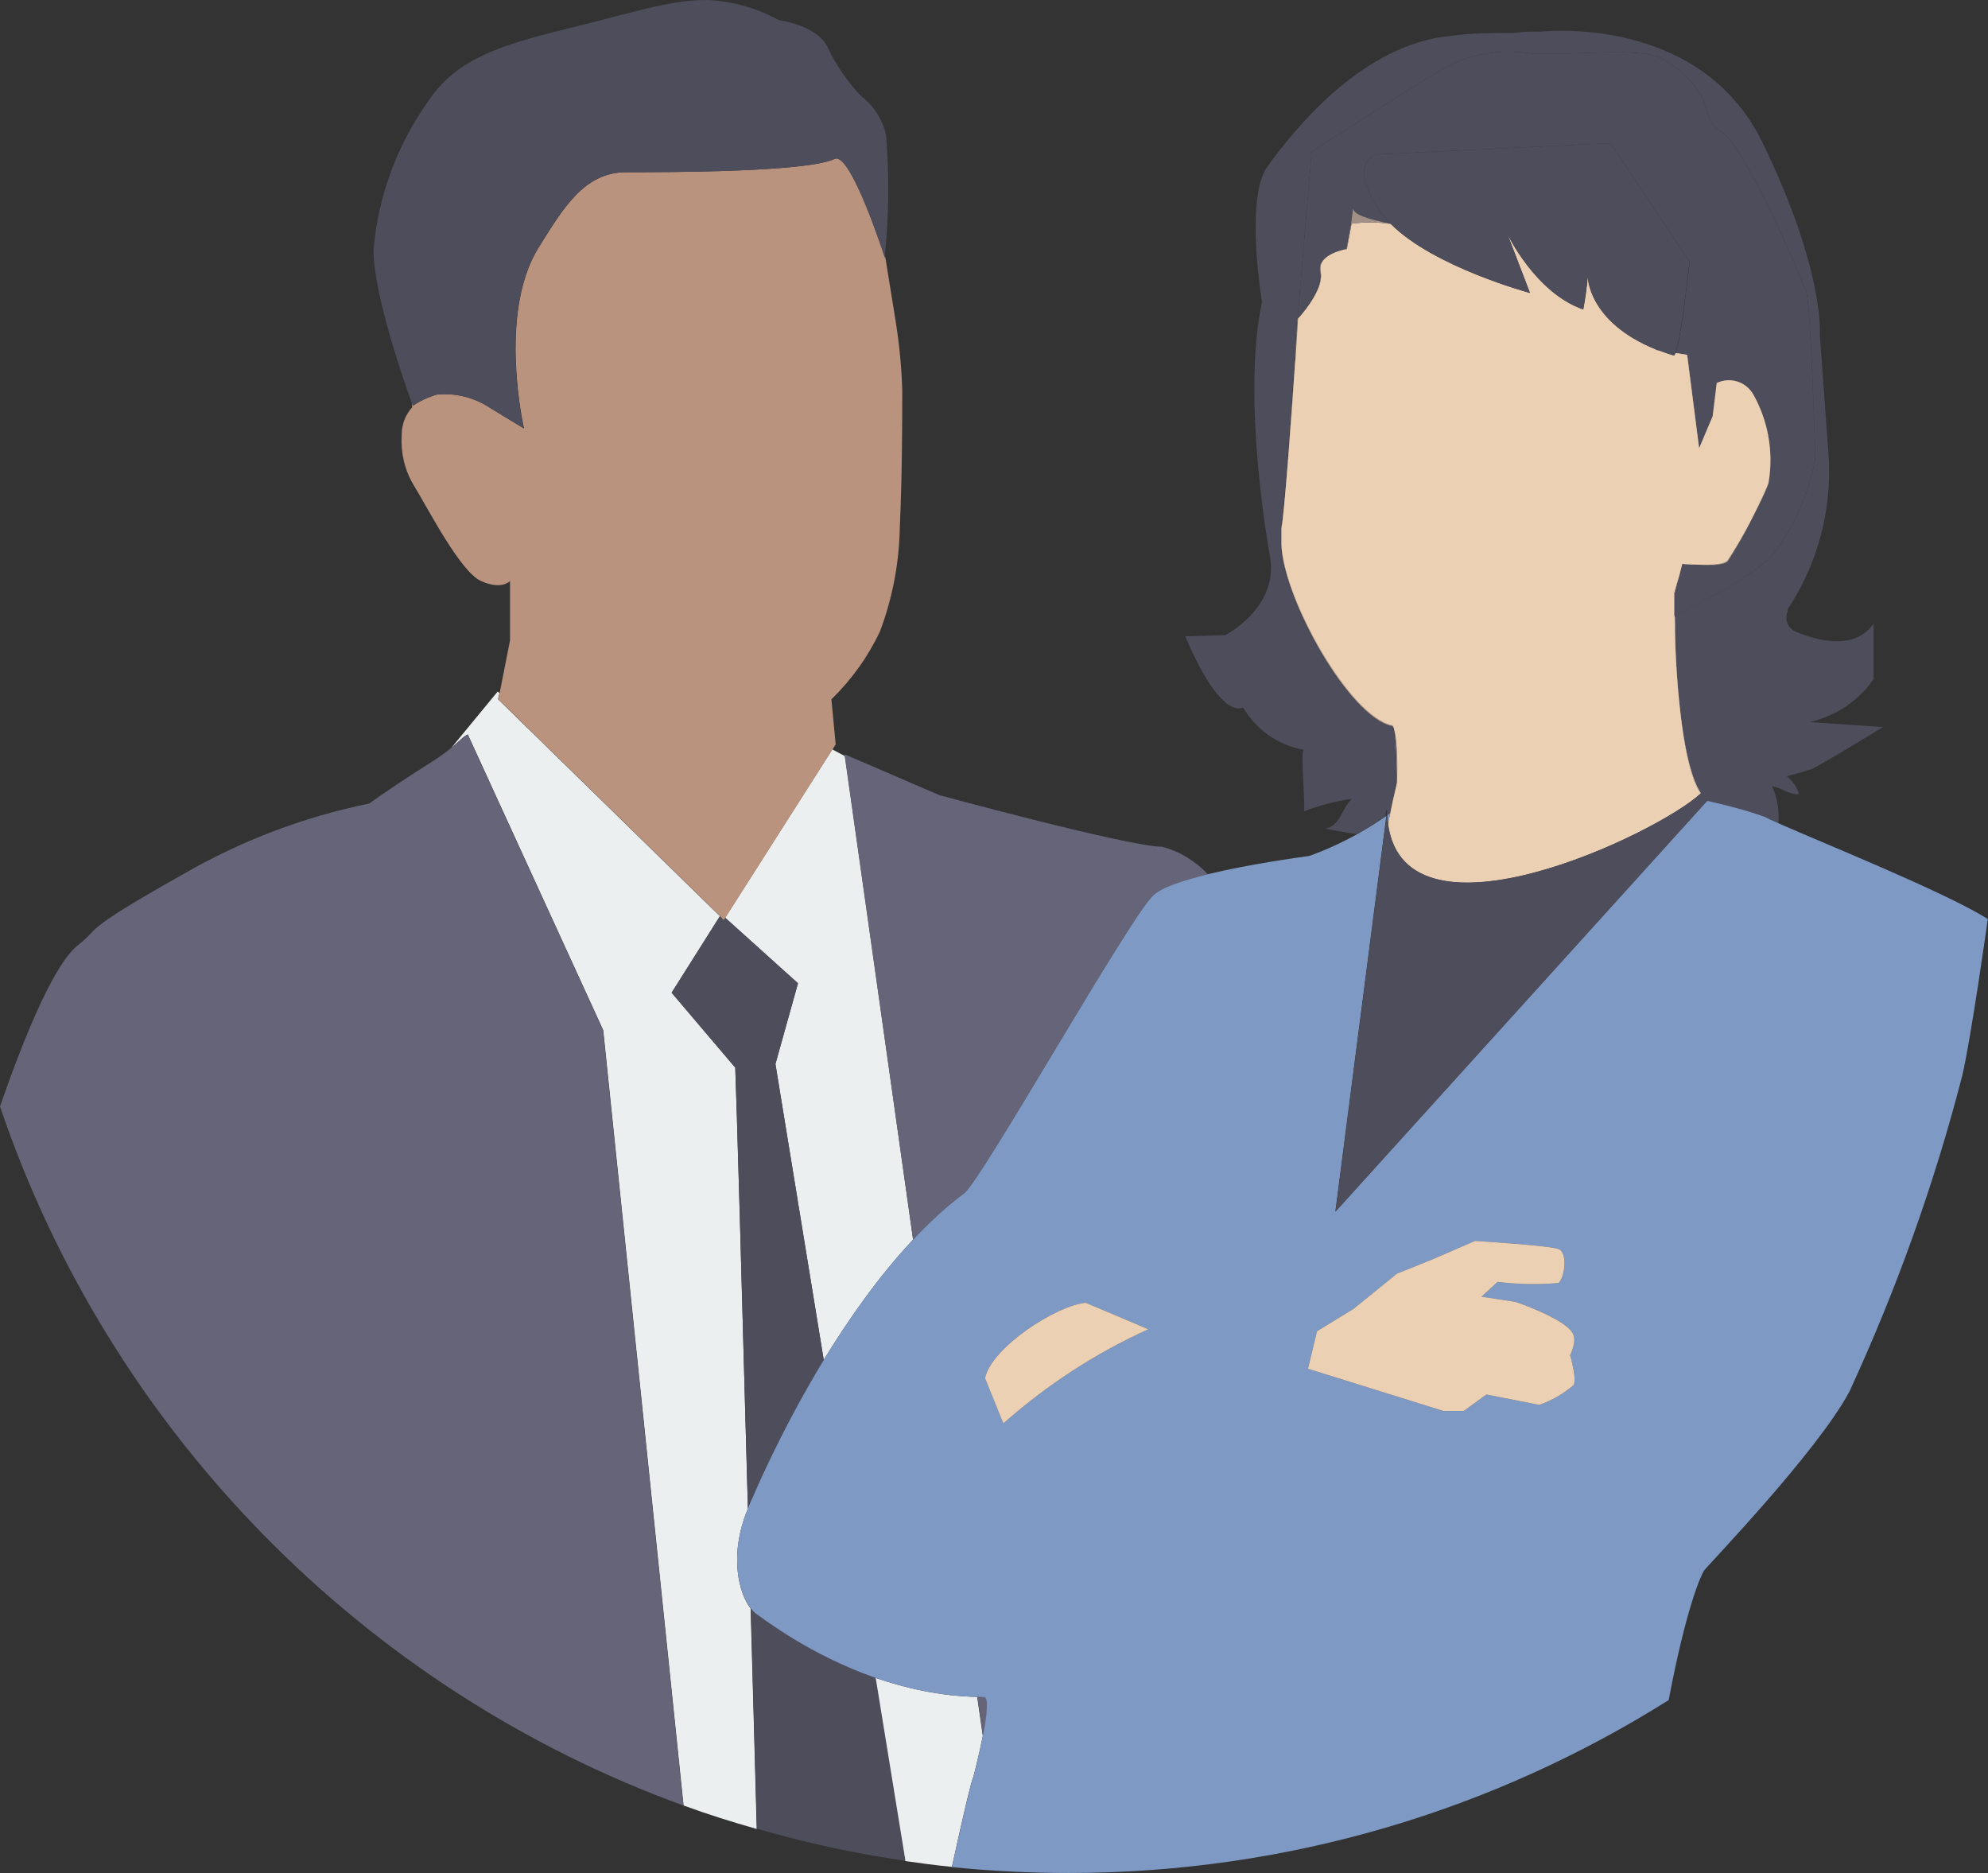 <svg xmlns="http://www.w3.org/2000/svg" id="Ebene_1" data-name="Ebene 1" width="88.09" height="82.98" viewBox="0 0 88.09 82.98"><rect x="0" y="0" width="88.09" height="82.98" fill="#333333" stroke="none"/><path d="M35.36,43.56l-1,3.58,2.14,13.11c1.1-1.8,2.44-3.71,3.96-5.33l-3.02-21.42-.56-.3-4.75,7.46,3.22,2.9Z" style="fill: #ecefef; stroke-width: 0px;"></path><path d="M33.14,66.83c-.25-9.26-.51-18.4-.56-19.53l-2.82-3.32,2.14-3.39-9.83-9.61.06-.28-.08-.06-2.05,2.49c.38-.32.56-.53.73-.59l6,13.1,3.56,34.35c1.06.39,2.15.73,3.24,1.04-.07-2.75-.17-6.17-.27-9.77-.5-.64-.99-2.32-.12-4.42Z" style="fill: #ecefef; stroke-width: 0px;"></path><path d="M43.55,76.92l-.25-1.74c-1.64-.04-3.17-.38-4.52-.85l1.32,8.12c.69.1,1.38.19,2.08.26.48-2.2.87-3.87.95-3.98,0,0,.24-.92.42-1.82Z" style="fill: #ecefef; stroke-width: 0px;"></path><path d="M33.48,71.47c-.07-.05-.14-.12-.21-.22.1,3.61.19,7.02.27,9.77,2.14.62,4.34,1.1,6.58,1.42l-1.32-8.12c-2.9-1.01-4.92-2.58-5.31-2.86Z" style="fill: #4e4d5c; stroke-width: 0px;"></path><path d="M35.36,43.56l-3.22-2.9-.07.1-.17-.17-2.14,3.39,2.82,3.32c.05,1.13.31,10.27.56,19.53.07-.17.13-.34.22-.51,0,0,1.17-2.84,3.14-6.07l-2.14-13.11,1-3.58Z" style="fill: #4e4d5c; stroke-width: 0px;"></path><path d="M20.73,32.54c-.17.06-.34.27-.73.59-.24.2-.55.43-.99.7-1.65,1.04-2.65,1.77-2.65,1.77-2.91.59-5.71,1.66-8.28,3.15-4.61,2.59-3.61,2.34-4.61,3.11-.43.33-1.51,1.5-3.47,7.16,4.86,14.36,16.06,25.8,30.28,30.97l-3.56-34.35-6-13.1Z" style="fill: #656478; stroke-width: 0px;"></path><path d="M42.72,52.87c.74-.53,7.35-12.26,8.38-13.2.39-.35,1.34-.67,2.42-.94-.55-.58-1.25-1.02-2.05-1.22-1.45,0-9.84-2.28-9.84-2.28l-4.2-1.81v.08s3.03,21.42,3.03,21.42c.72-.76,1.47-1.47,2.26-2.05Z" style="fill: #656478; stroke-width: 0px;"></path><path d="M43.61,75.19c-.1,0-.2,0-.3-.01l.25,1.74c.17-.87.28-1.73.05-1.73Z" style="fill: #656478; stroke-width: 0px;"></path><path d="M31.9,40.59l.17.17.07-.1,4.75-7.46.14-.22-.19-2c.89-.86,1.62-1.88,2.15-3,.55-1.46.85-3.01.88-4.57.11-2.43.11-4.84.11-6.12-.03-1.06-.14-2.12-.31-3.17l-.44-2.72v-.09s0,.08-.01.12c0,0-1.52-4.73-2.23-4.39-1.24.59-7.37.59-9.24.59s-2.8,1.61-3.89,3.35c-1.81,2.93-.64,8-.64,8,0,0-.48-.28-1.47-.89-.7-.47-1.54-.69-2.38-.61-.38.11-.73.27-1.06.49,0,0-.02-.06-.05-.14v.22c-.3.33-.46.76-.46,1.21-.05.77.12,1.53.51,2.2.62,1,2.07,3.86,3,4.28s1.29,0,1.29,0v2.63l-.46,2.33-.06.28,9.83,9.61Z" style="fill: #b9937d; stroke-width: 0px;"></path><path d="M19.36,17.48c.84-.08,1.68.14,2.38.61.99.61,1.47.89,1.47.89,0,0-1.17-5.07.64-8,1.09-1.74,2.02-3.35,3.89-3.35s8,0,9.24-.59c.71-.34,2.23,4.39,2.23,4.39,0-.04,0-.08,0-.12.18-1.77.2-3.56.05-5.33-.15-.69-.55-1.3-1.11-1.73-.59-.62-1.08-1.33-1.45-2.1-.43-1.03-2.19-1.26-2.19-1.26-.76-.42-1.6-.7-2.46-.82-1.7-.3-3.75.43-6.79,1.17-3.04.74-5.01,1.36-6.24,3.18-1.41,1.96-2.27,4.26-2.47,6.67,0,1.97,1.41,5.98,1.69,6.74.03.08.05.14.05.14.33-.22.68-.38,1.06-.49Z" style="fill: #4e4d5c; stroke-width: 0px;"></path><path d="M61.46,35.91c0,.08.01.14.01.21.04-.03.08-.06.12-.08.08-.43.18-.88.29-1.36,0-.03,0-.07,0-.12,0-.38,0-1.66-.11-2.19-.03-.11-.06-.19-.11-.2-1.9-.38-4.79-5.6-4.9-7.95v-.89c.14-.5.48-5.6.6-7.22.01-.2.02-.34.02-.4l.1-1.59s.01-.01.02-.02v-.03s0,0,0,0l.62-7.34s4.42-2.87,5.73-3.63c1.21-.7,2.62-.96,4-.73,1.84.11,4.88-.33,5.86.26,2.42,1.48,1.57,2.67,2.55,3.19.98.52,3.6,6.51,3.79,7.16s.39,7.3.39,7.3c-.25,1.41-.8,2.76-1.62,3.94-.82,1.35-4.42,2.9-4.63,3.05h0c0,.22,0,.47,0,.73.04,1.12.12,2.66.3,4.07.18,1.31.45,2.49.85,3.08,0,0,0,0,0,0l.31.28-.05.06c.86.19,1.7.41,2.53.7.11.06.35.17.67.31.05-.57-.04-1.15-.28-1.67.37.05.83.42,1.2.35-.1-.31-.29-.59-.55-.79.4-.1.77-.21,1.06-.3.29-.09,3.21-1.88,3.21-1.88l-3.25-.22c1.15-.26,2.16-.94,2.83-1.9v-2.46c-.84,1.21-2.51.75-3.46.35-.34-.15-.5-.54-.35-.88,0-.03,0-.07,0-.1,1.35-2.04,1.99-4.47,1.81-6.91l-.38-5.23s.24-2.82-2.54-8.54c-2.78-5.72-9.78-4.92-9.78-4.92-.43,0-.84,0-1.24.06-.93,0-1.85,0-2.78.13-3.91.35-6.92,4.1-8.14,5.79-.73,1-.58,3.78-.24,6-.94,4.4.37,11.36.37,11.36.32,2.23-2,3.4-2,3.4l-1.77.05c1.63,3.84,2.56,3.15,2.56,3.15.58.99,1.56,1.68,2.69,1.88-.16.09.1,2.64,0,2.73.69-.27,1.4-.45,2.13-.56-.49.5-.5,1.18-1.17,1.32.46.1.93.18,1.4.24.43-.24.85-.51,1.26-.79l.03-.24Z" style="fill: #4e4d5c; stroke-width: 0px;"></path><path d="M88.09,40.72c-1.87-1.18-7.26-3.35-9.25-4.23-.32-.14-.56-.25-.67-.31-.83-.29-1.67-.51-2.53-.7l-16.47,18.2,2.26-17.53c-.41.28-.83.55-1.26.79-.69.38-1.4.71-2.15.98-.51.07-2.68.37-4.5.81-1.08.27-2.04.58-2.42.94-1.03.94-7.64,12.67-8.38,13.2-.79.58-1.54,1.29-2.26,2.05-1.52,1.62-2.87,3.53-3.96,5.33-1.96,3.23-3.14,6.07-3.14,6.07-.09.18-.15.34-.22.51-.87,2.1-.38,3.77.12,4.42.07.09.15.17.21.22.39.27,2.42,1.85,5.31,2.86,1.34.47,2.87.81,4.52.85.1,0,.2.01.3.01.23,0,.12.86-.05,1.73-.18.9-.42,1.82-.42,1.82-.08.1-.46,1.77-.95,3.98,1.7.17,3.42.26,5.17.26,9.77,0,18.88-2.81,26.59-7.66.78-4.11,1.43-5.53,1.57-5.74.17-.24,5.01-5.25,6.44-7.93,2.08-4.51,3.76-9.19,5-14,.4-1.71,1.13-6.93,1.13-6.93ZM44.46,63.06l-.81-2c.28-1.36,3.17-3.23,4.46-3.34l2.77,1.17c-2.34,1.06-4.5,2.47-6.42,4.17ZM69.72,61.37c-.45.38-.96.68-1.52.87l-2.34-.46-1,.73h-.9l-6-1.87.4-1.66,1.63-1,1.91-1.55,1.52-.61,1.94-.84s3.29.2,3.7.36c.41.16.28,1.24,0,1.5-.9.08-1.8.06-2.7-.05l-.72.66,1.51.23s2.09.7,2.52,1.36c.24.35-.1,1-.1,1,0,0,.32,1.08.15,1.33Z" style="fill: #7e99c3; stroke-width: 0px;"></path><path d="M61.56,36.21c.01-.06.03-.12.04-.18-.04.03-.08.06-.12.08,0,.14.01.28.03.41.02-.11.03-.21.05-.32Z" style="fill: #7e99c3; stroke-width: 0px;"></path><path d="M73.36,15.47h0s.05.02.05.02c-.02,0-.04-.02-.05-.02Z" style="fill: #e2ccb8; stroke-width: 0px;"></path><polygon points="57.52 14.06 57.52 14.07 57.51 14.1 57.52 14.1 57.52 14.06" style="fill: #e2ccb8; stroke-width: 0px;"></polygon><path d="M74.53,24.99l-.13.52.15-.52s0,0-.02,0Z" style="fill: #e2ccb8; stroke-width: 0px;"></path><path d="M56.78,23.33v.09c.12-.56.51-5.76.6-7.31-.12,1.61-.46,6.72-.6,7.22Z" style="fill: #e2ccb8; stroke-width: 0px;"></path><path d="M59.66,11.05h0s-.2.03-.41.1c.22-.07.41-.1.41-.1Z" style="fill: #e2ccb8; stroke-width: 0px;"></path><path d="M75.37,35.14c-.4-.59-.67-1.77-.85-3.08.17,1.31.43,2.5.83,3.1,0,0,.02-.02.03-.02Z" style="fill: #e2ccb8; stroke-width: 0px;"></path><path d="M61.78,32.36c.11.54.11,1.82.11,2.19.03-.44.02-1.71-.11-2.19Z" style="fill: #e2ccb8; stroke-width: 0px;"></path><path d="M74.2,27.33c0,.2.01.42.02.66,0-.26,0-.51,0-.71h0s0,0,0,0v.06Z" style="fill: #e2ccb8; stroke-width: 0px;"></path><path d="M61.89,34.68s0,0,0,0c-.11.48-.21.93-.29,1.36-.01.06-.03.12-.04.18.09-.48.2-.99.33-1.54Z" style="fill: #e2ccb8; stroke-width: 0px;"></path><path d="M58.5,12.05c-.11-.52.37-.78.75-.9.21-.07.37-.1.41-.11l.21-1.12.08-.65c.09.24.51.4,1.67.65-.18-.18-.35-.37-.48-.57-1.51-2.26-.1-2.51-.1-2.51l10.32-.5,3.51,5.26s-.36,3.38-.62,4.04l.51.09.53,4.14.6-1.42.18-1.47c.58-.28,1.28-.07,1.61.49.51.9.77,1.92.77,2.94,0,.35-.03.7-.09,1.05-.17.41-.37.8-.56,1.19-.37.76-.77,1.51-1.25,2.22-.22.2-.92.18-1.49.15-.02,0-.04,0-.06,0-.17-.01-.32-.02-.45-.03l-.15.52-.21.82v.94s0,0,0,0c.21-.14,3.81-1.7,4.63-3.05.82-1.18,1.37-2.53,1.62-3.94,0,0-.2-6.65-.39-7.3s-2.81-6.64-3.79-7.16c-.98-.52-.13-1.71-2.55-3.19-.98-.59-4.02-.15-5.86-.26-1.38-.23-2.79.03-4,.73-1.31.76-5.73,3.63-5.73,3.63l-.62,7.34v.03c.11-.12,1.15-1.27.98-2.05Z" style="fill: #4e4d5c; stroke-width: 0px;"></path><path d="M74.24,15.65l.51.08-.51-.09s0,0,0,.01Z" style="fill: #e2ccb8; stroke-width: 0px;"></path><path d="M76.55,24.87c.47-.71.88-1.45,1.25-2.22-.38.76-.78,1.5-1.26,2.2-.2.2-.91.2-1.48.17.57.03,1.27.05,1.49-.15Z" style="fill: #e2ccb8; stroke-width: 0px;"></path><path d="M77.68,17.47c.51.9.77,1.92.77,2.94,0-1.03-.26-2.04-.77-2.94Z" style="fill: #e2ccb8; stroke-width: 0px;"></path><path d="M73.41,15.49h-.05s0,.03,0,.03l.19.03s-.09-.04-.14-.05Z" style="fill: #e2ccb8; stroke-width: 0px;"></path><path d="M74.99,25.02c-.18-.01-.34-.02-.46-.04h0s0,0,.02,0c.12,0,.28.02.45.03Z" style="fill: #e2ccb8; stroke-width: 0px;"></path><path d="M74.22,27.99c.03,1.13.11,2.67.3,4.07-.18-1.41-.27-2.95-.3-4.07Z" style="fill: #4e4d5c; stroke-width: 0px;"></path><path d="M74.22,27.99c.03,1.13.11,2.67.3,4.07-.18-1.41-.27-2.95-.3-4.07Z" style="fill: #f7d5b0; isolation: isolate; opacity: .5; stroke-width: 0px;"></path><path d="M57.51,14.1s-.02.02-.02.02l-.1,1.59c0,.06,0,.21-.02.4.02-.23.03-.39.04-.45l.1-1.56Z" style="fill: #4e4d5c; stroke-width: 0px;"></path><path d="M57.51,14.1s-.02.02-.02.02l-.1,1.59c0,.06,0,.21-.02.4.02-.23.03-.39.04-.45l.1-1.56Z" style="fill: #f7d5b0; isolation: isolate; opacity: .5; stroke-width: 0px;"></path><path d="M61.9,34.56s0,.09,0,.12c0-.02,0-.03,0-.04,0-.02,0-.05,0-.07Z" style="fill: #4e4d5c; stroke-width: 0px;"></path><path d="M61.9,34.56s0,.09,0,.12c0-.02,0-.03,0-.04,0-.02,0-.05,0-.07Z" style="fill: #f7d5b0; isolation: isolate; opacity: .5; stroke-width: 0px;"></path><path d="M56.78,24.12v.1c.11,2.35,3,7.57,4.9,7.95.04,0,.08.09.11.2-.03-.13-.06-.23-.1-.25-1.88-.38-4.8-5.61-4.91-8Z" style="fill: #4e4d5c; stroke-width: 0px;"></path><path d="M56.78,24.12v.1c.11,2.35,3,7.57,4.9,7.95.04,0,.08.09.11.2-.03-.13-.06-.23-.1-.25-1.88-.38-4.8-5.61-4.91-8Z" style="fill: #f7d5b0; isolation: isolate; opacity: .5; stroke-width: 0px;"></path><path d="M61.5,36.53s0,0,0,0c.02-.11.03-.21.05-.32-.02.11-.03.21-.05.32Z" style="fill: #7e99c3; stroke-width: 0px;"></path><path d="M61.5,36.53s0,0,0,0c.02-.11.03-.21.05-.32-.02.11-.03.21-.05.32Z" style="fill: #f7d5b0; isolation: isolate; opacity: .5; stroke-width: 0px;"></path><path d="M61.56,36.21c-.02.11-.03.21-.05.32.81,5.69,11.91.42,13.84-1.37-.4-.6-.66-1.79-.83-3.1-.19-1.4-.28-2.94-.3-4.07,0-.24-.01-.47-.02-.66v-.06s-.01,0-.01,0v-1l.22-.77.13-.52h0c.12,0,.28.02.46.03.02,0,.04,0,.06,0,.57.03,1.28.03,1.48-.17.47-.7.88-1.44,1.26-2.2.2-.4.4-.81.56-1.22.06-.34.09-.68.09-1.02,0-1.03-.26-2.04-.77-2.94-.33-.56-1.03-.77-1.61-.49l-.18,1.47-.6,1.42-.53-4.14-.51-.08c-.03.06-.05.11-.08.11-.22-.07-.42-.14-.62-.21l-.19-.03v-.03h0c-2.99-1.23-3-3.23-3-3.23-.04.49-.11.98-.2,1.46-2.12-.73-3.36-3.34-3.36-3.34l1,2.61s-4.27-1.14-6.17-3.06c-.57-.08-1.16-.09-1.74-.01l-.21,1.13s-.01,0-.02,0h0s-.19.03-.41.11c-.29.1-.64.29-.73.6-.02.08-.02.16,0,.25,0,.02,0,.04,0,.06.16.81-1,2.05-1,2.05h0s0-.01,0,0l-.1,1.56c0,.06-.02.22-.04.45-.09,1.55-.48,6.75-.6,7.31v.7c.11,2.39,3.03,7.62,4.91,8,.04.01.07.11.1.25.14.48.14,1.75.11,2.19,0,.02,0,.06,0,.07,0,.02,0,.03,0,.04,0,0,0,0,0,0-.13.54-.24,1.05-.33,1.54Z" style="fill: #e2ccb8; stroke-width: 0px;"></path><path d="M61.56,36.21c-.02.11-.03.21-.05.32.81,5.69,11.91.42,13.84-1.37-.4-.6-.66-1.79-.83-3.1-.19-1.4-.28-2.94-.3-4.07,0-.24-.01-.47-.02-.66v-.06s-.01,0-.01,0v-1l.22-.77.13-.52h0c.12,0,.28.02.46.03.02,0,.04,0,.06,0,.57.03,1.28.03,1.48-.17.47-.7.88-1.44,1.26-2.2.2-.4.4-.81.56-1.22.06-.34.09-.68.09-1.02,0-1.03-.26-2.04-.77-2.94-.33-.56-1.03-.77-1.61-.49l-.18,1.47-.6,1.42-.53-4.14-.51-.08c-.03.06-.05.11-.08.11-.22-.07-.42-.14-.62-.21l-.19-.03v-.03h0c-2.99-1.23-3-3.23-3-3.23-.04.49-.11.98-.2,1.46-2.12-.73-3.36-3.34-3.36-3.34l1,2.61s-4.27-1.14-6.17-3.06c-.57-.08-1.16-.09-1.74-.01l-.21,1.13s-.01,0-.02,0h0s-.19.03-.41.11c-.29.1-.64.29-.73.6-.02.08-.02.16,0,.25,0,.02,0,.04,0,.06.16.81-1,2.05-1,2.05h0s0-.01,0,0l-.1,1.56c0,.06-.02.22-.04.45-.09,1.55-.48,6.75-.6,7.31v.7c.11,2.39,3.03,7.62,4.91,8,.04.01.07.11.1.25.14.48.14,1.75.11,2.19,0,.02,0,.06,0,.07,0,.02,0,.03,0,.04,0,0,0,0,0,0-.13.54-.24,1.05-.33,1.54Z" style="fill: #f7d5b0; isolation: isolate; opacity: .5; stroke-width: 0px;"></path><path d="M78.45,20.41c0,.34-.03.68-.09,1.02-.17.42-.37.82-.56,1.22.2-.39.4-.79.56-1.19.06-.35.09-.7.09-1.05Z" style="fill: #4e4d5c; stroke-width: 0px;"></path><path d="M78.45,20.41c0,.34-.03.68-.09,1.02-.17.42-.37.82-.56,1.22.2-.39.4-.79.56-1.19.06-.35.09-.7.09-1.05Z" style="fill: #f7d5b0; isolation: isolate; opacity: .5; stroke-width: 0px;"></path><path d="M74.99,25.02s.04,0,.06,0c-.02,0-.04,0-.06,0Z" style="fill: #4e4d5c; stroke-width: 0px;"></path><path d="M74.99,25.02s.04,0,.06,0c-.02,0-.04,0-.06,0Z" style="fill: #f7d5b0; isolation: isolate; opacity: .5; stroke-width: 0px;"></path><path d="M58.5,12.05c.17.78-.87,1.93-.98,2.05h0s1.16-1.22,1-2.04c0-.02,0-.04,0-.06-.02-.09-.01-.17,0-.25.08-.32.43-.5.73-.6-.38.12-.86.39-.75.9Z" style="fill: #4e4d5c; stroke-width: 0px;"></path><path d="M58.5,12.05c.17.78-.87,1.93-.98,2.05h0s1.16-1.22,1-2.04c0-.02,0-.04,0-.06-.02-.09-.01-.17,0-.25.08-.32.43-.5.73-.6-.38.12-.86.39-.75.9Z" style="fill: #f7d5b0; isolation: isolate; opacity: .5; stroke-width: 0px;"></path><path d="M59.95,9.27l-.08.65-.21,1.12s.02,0,.02,0l.21-1.13c.58-.08,1.16-.07,1.74.01,0,0,0,0,0,0-1.16-.25-1.58-.41-1.67-.65Z" style="fill: #4e4d5c; stroke-width: 0px;"></path><path d="M59.95,9.27l-.08.65-.21,1.12s.02,0,.02,0l.21-1.13c.58-.08,1.16-.07,1.74.01,0,0,0,0,0,0-1.16-.25-1.58-.41-1.67-.65Z" style="fill: #f7d5b0; isolation: isolate; opacity: .5; stroke-width: 0px;"></path><polygon points="74.4 25.51 74.19 26.28 74.19 27.28 74.2 27.27 74.2 26.33 74.4 25.51" style="fill: #4e4d5c; stroke-width: 0px;"></polygon><polygon points="74.4 25.51 74.19 26.28 74.19 27.28 74.2 27.27 74.2 26.33 74.4 25.51" style="fill: #f7d5b0; isolation: isolate; opacity: .5; stroke-width: 0px;"></polygon><path d="M48.11,57.72c-1.29.11-4.18,1.98-4.46,3.34l.81,2c1.92-1.7,4.08-3.11,6.42-4.17l-2.77-1.17Z" style="fill: #e2ccb8; stroke-width: 0px;"></path><path d="M48.11,57.72c-1.29.11-4.18,1.98-4.46,3.34l.81,2c1.92-1.7,4.08-3.11,6.42-4.17l-2.77-1.17Z" style="fill: #f7d5b0; isolation: isolate; opacity: .5; stroke-width: 0px;"></path><path d="M69.67,59.04c-.43-.66-2.52-1.36-2.52-1.36l-1.51-.23.72-.66c.9.11,1.8.13,2.7.05.28-.26.41-1.34,0-1.5-.41-.16-3.7-.36-3.7-.36l-1.94.84-1.52.61-1.91,1.55-1.63,1-.4,1.66,6,1.87h.9l1-.73,2.34.46c.56-.19,1.07-.49,1.52-.87.17-.25-.15-1.33-.15-1.33,0,0,.34-.65.1-1Z" style="fill: #e2ccb8; stroke-width: 0px;"></path><path d="M69.67,59.04c-.43-.66-2.52-1.36-2.52-1.36l-1.51-.23.72-.66c.9.11,1.8.13,2.7.05.28-.26.41-1.34,0-1.5-.41-.16-3.7-.36-3.7-.36l-1.94.84-1.52.61-1.91,1.55-1.63,1-.4,1.66,6,1.87h.9l1-.73,2.34.46c.56-.19,1.07-.49,1.52-.87.17-.25-.15-1.33-.15-1.33,0,0,.34-.65.1-1Z" style="fill: #f7d5b0; isolation: isolate; opacity: .5; stroke-width: 0px;"></path><path d="M74.87,11.6l-3.51-5.26-10.32.5s-1.41.25.1,2.51c.13.2.3.39.48.57,0,0,0,0,0,0,1.9,1.91,6.17,3.06,6.17,3.06l-1-2.61s1.24,2.61,3.36,3.34c.09-.48.16-.97.2-1.46,0,0,0,2.01,3,3.22.02,0,.04.02.05.02.05.02.09.04.14.05.2.07.4.15.62.21.02,0,.05-.04.08-.11,0,0,0,0,0-.01.26-.66.62-4.04.62-4.04Z" style="fill: #4e4d5c; stroke-width: 0px;"></path><path d="M75.38,35.14s0,0,0,0c0,0-.02.02-.03.02-1.93,1.79-13.03,7.06-13.84,1.37,0,0,0,0,0,0-.02-.13-.03-.27-.03-.41,0-.07-.01-.14-.01-.21l-.03.24-2.26,17.53,16.47-18.2.05-.06-.31-.28Z" style="fill: #4e4d5c; stroke-width: 0px;"></path></svg>